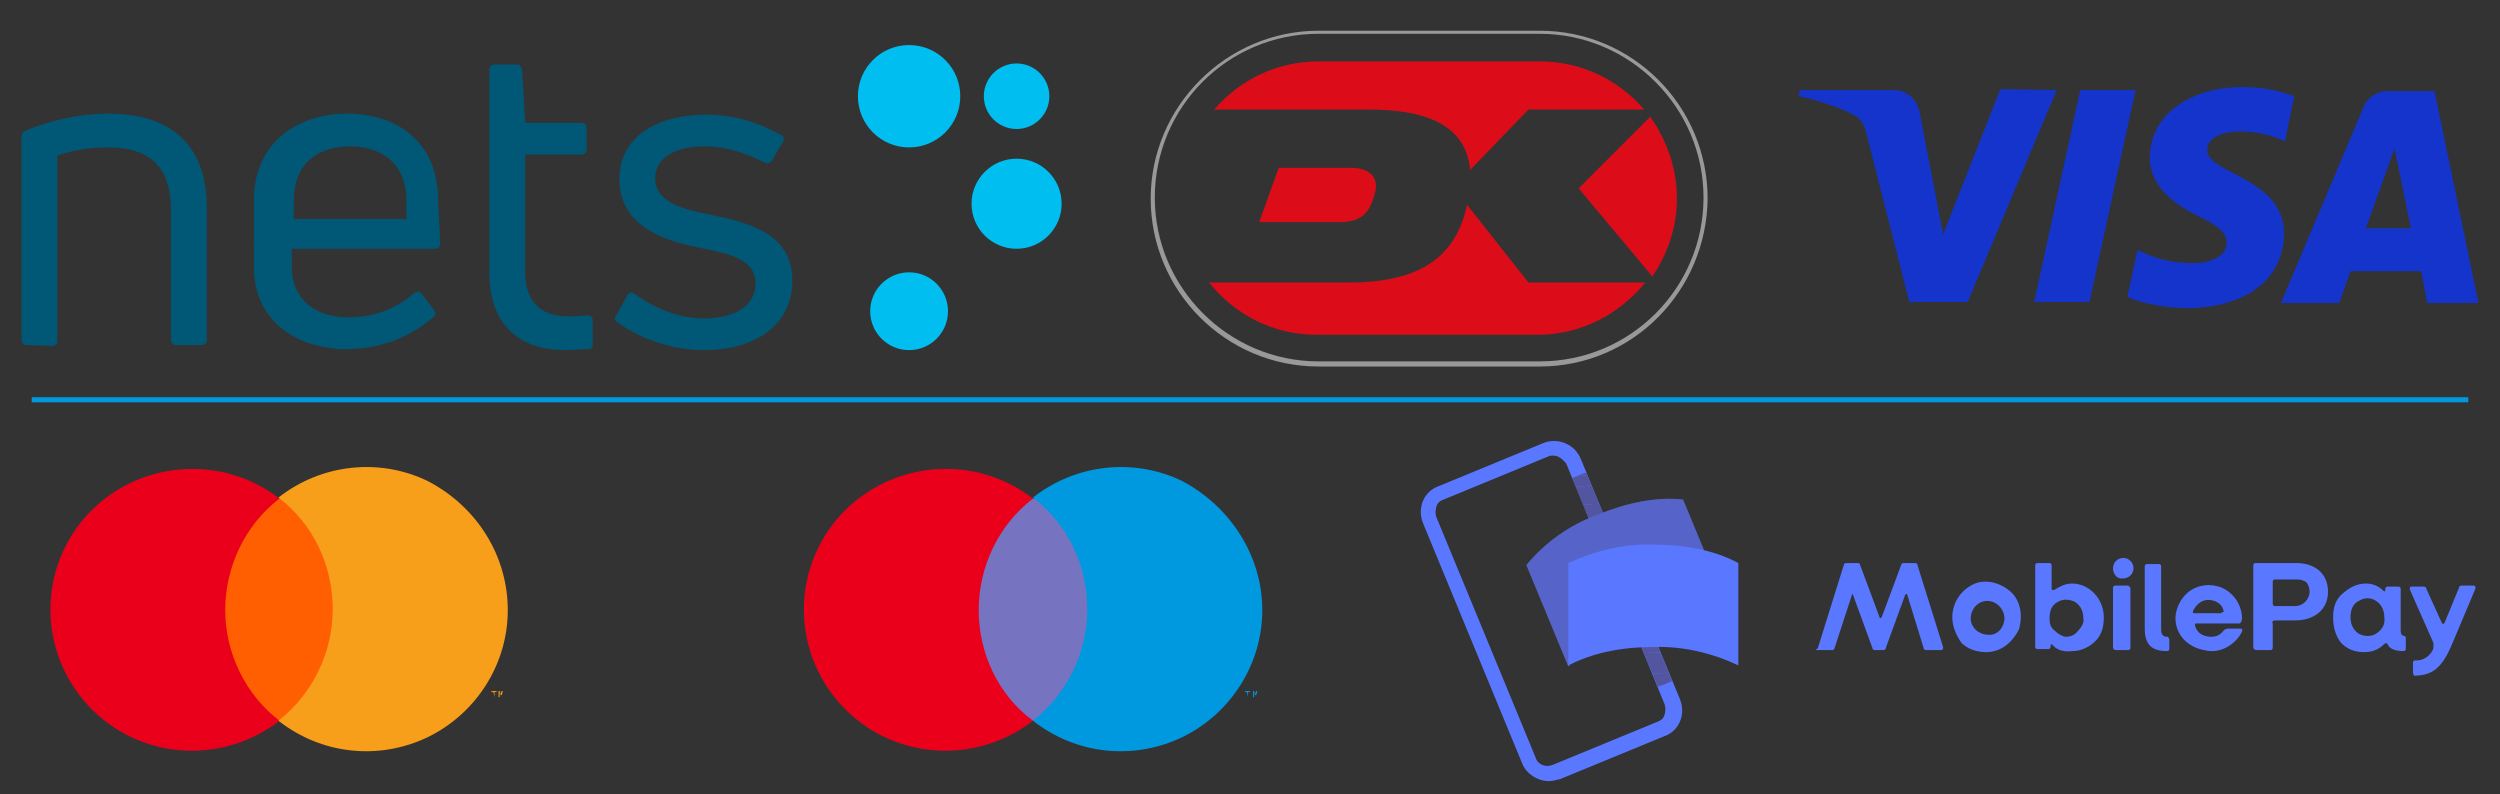 <?xml version="1.0" encoding="utf-8"?>
<!-- Generator: Adobe Illustrator 27.9.6, SVG Export Plug-In . SVG Version: 9.03 Build 54986)  -->
<svg version="1.1" id="katman_1" xmlns="http://www.w3.org/2000/svg" xmlns:xlink="http://www.w3.org/1999/xlink" x="0px" y="0px"
	 viewBox="0 0 244.2 77.6" style="enable-background:new 0 0 244.2 77.6;" xml:space="preserve">
<rect x="0" y="0" width="244.2" height="77.6" fill="#333333" stroke="none"/>
<style type="text/css">
	.st0{opacity:0;}
	.st1{fill:#FFFFFF;}
	.st2{fill:#7673C0;}
	.st3{fill:#EB001B;}
	.st4{fill:#0099DF;}
	.st5{fill:#FF5F00;}
	.st6{fill:#F79E1B;}
	.st7{fill:#5A78FF;}
	.st8{opacity:0.7;enable-background:new    ;}
	
		.st9{clip-path:url(#SVGID_00000062170389040862515970000009659300079528620991_);fill-rule:evenodd;clip-rule:evenodd;fill:#504678;}
	
		.st10{clip-path:url(#SVGID_00000099642950440629161380000006100146396371193747_);fill-rule:evenodd;clip-rule:evenodd;fill:#504678;}
	
		.st11{clip-path:url(#SVGID_00000133522523070737554020000010681435346371510951_);fill-rule:evenodd;clip-rule:evenodd;fill:#504678;}
	
		.st12{clip-path:url(#SVGID_00000012459365033891191730000003214401949844641200_);fill-rule:evenodd;clip-rule:evenodd;fill:#504678;}
	
		.st13{clip-path:url(#SVGID_00000150782230308783410750000004463609847400880773_);fill-rule:evenodd;clip-rule:evenodd;fill:#504678;}
	
		.st14{clip-path:url(#SVGID_00000164514408476761275440000005530856770457097875_);fill-rule:evenodd;clip-rule:evenodd;fill:#504678;}
	
		.st15{clip-path:url(#SVGID_00000097460501702279707240000006090047545847262111_);fill-rule:evenodd;clip-rule:evenodd;fill:#504678;}
	
		.st16{clip-path:url(#SVGID_00000112619169504125153790000014593095281937701000_);fill-rule:evenodd;clip-rule:evenodd;fill:#504678;}
	
		.st17{clip-path:url(#SVGID_00000002385105505441582090000016960182094518032815_);fill-rule:evenodd;clip-rule:evenodd;fill:#504678;}
	
		.st18{clip-path:url(#SVGID_00000062182749525038490480000007952957398936258688_);fill-rule:evenodd;clip-rule:evenodd;fill:#504678;}
	
		.st19{clip-path:url(#SVGID_00000017483062832606818050000011129783200229683374_);fill-rule:evenodd;clip-rule:evenodd;fill:#504678;}
	
		.st20{clip-path:url(#SVGID_00000070806738890791545490000008820273391918670224_);fill-rule:evenodd;clip-rule:evenodd;fill:#504678;}
	.st21{opacity:0.4;}
	.st22{opacity:0.9;enable-background:new    ;}
	
		.st23{clip-path:url(#SVGID_00000066516079874240702010000001982574389242971293_);fill-rule:evenodd;clip-rule:evenodd;fill:#504678;}
	
		.st24{clip-path:url(#SVGID_00000028317962127516322990000013037358179345460406_);fill-rule:evenodd;clip-rule:evenodd;fill:#504678;}
	
		.st25{clip-path:url(#SVGID_00000170255037935482213590000014844919847315714212_);fill-rule:evenodd;clip-rule:evenodd;fill:#504678;}
	
		.st26{clip-path:url(#SVGID_00000014603449695199059220000012747010927016730507_);fill-rule:evenodd;clip-rule:evenodd;fill:#504678;}
	
		.st27{clip-path:url(#SVGID_00000060714019550899453240000001810675475505349029_);fill-rule:evenodd;clip-rule:evenodd;fill:#504678;}
	
		.st28{clip-path:url(#SVGID_00000016069624851930420210000009244033574089644979_);fill-rule:evenodd;clip-rule:evenodd;fill:#504678;}
	
		.st29{clip-path:url(#SVGID_00000097466900460742982470000007549526942161062800_);fill-rule:evenodd;clip-rule:evenodd;fill:#504678;}
	
		.st30{clip-path:url(#SVGID_00000124851677173132780070000016559134731755566013_);fill-rule:evenodd;clip-rule:evenodd;fill:#504678;}
	
		.st31{clip-path:url(#SVGID_00000153690028774364945910000010567491739782823865_);fill-rule:evenodd;clip-rule:evenodd;fill:#504678;}
	.st32{fill:#005776;}
	.st33{fill:#00BEF0;}
	.st34{opacity:0.5;fill:#FFFFFF;}
	.st35{fill:#DC0D18;}
	.st36{fill:none;}
	.st37{fill:#1434CB;}
</style>
<g>
	<g>
		<g id="Maestro-wtext">
			<g id="mc_symbol" transform="translate(-6, -6)">
				<g id="Group_00000044156196633795914100000003768083154642192520_" class="st0">
					<g id="Rectangle">
						<rect x="81.7" y="48.9" class="st1" width="50.4" height="33.2"/>
					</g>
				</g>
				<g id="Rectangle_00000054979030167209885460000007180299544264789180_">
					<rect x="100.2" y="54.7" class="st2" width="13.3" height="21.7"/>
				</g>
				<g id="Path_00000092428639244305737970000002972993890262841230_">
					<path class="st3" d="M101.6,65.6c0-4.2,1.9-8.3,5.3-10.9c-5.7-4.4-13.8-3.7-18.7,1.5c-4.9,5.3-4.9,13.4,0,18.7s13,5.9,18.7,1.5
						C103.5,73.9,101.6,69.8,101.6,65.6z"/>
				</g>
				<g id="Shape_00000136369582770413416180000003525091564926670998_">
					<path class="st4" d="M127.9,74.1v-0.5h0.2v-0.1h-0.5v0.1h0.2L127.9,74.1L127.9,74.1z M128.8,74.1v-0.6h-0.1l-0.1,0.3l-0.1-0.3
						h-0.1v0.6h0.1v-0.5l0.1,0.3h0.1l0.1-0.3V74.1L128.8,74.1z"/>
				</g>
				<g id="Path_00000121973460626647343770000002144646992432242315_">
					<path class="st4" d="M129.3,65.6c0,5.3-3.1,10.1-7.8,12.4c-4.8,2.3-10.4,1.7-14.6-1.6c3.3-2.6,5.3-6.6,5.3-10.9
						s-1.9-8.3-5.3-10.9c4.2-3.3,9.9-3.9,14.6-1.6C126.2,55.5,129.3,60.3,129.3,65.6L129.3,65.6z"/>
				</g>
			</g>
		</g>
		<g id="MC-wtext">
			<g id="mc_symbol_00000080198389171266554410000013365899673445788303_" transform="translate(-6, -6)">
				<g id="Group_00000133522873580744161490000016174227093091667098_" class="st0">
					<g id="Rectangle_00000023252747415775910250000012074325455924605832_">
						<rect x="8.1" y="48.9" class="st1" width="50.4" height="33.2"/>
					</g>
				</g>
				<g id="Rectangle_00000050646924989136137600000014697506069587213972_">
					<rect x="26.7" y="54.7" class="st5" width="13.3" height="21.7"/>
				</g>
				<g id="Path_00000168798965125478797620000013964500244544087448_">
					<path class="st3" d="M28,65.6c0-4.2,1.9-8.3,5.3-10.9c-5.7-4.4-13.8-3.7-18.7,1.5c-4.9,5.3-4.9,13.4,0,18.7s13,5.9,18.7,1.5
						C30,73.9,28,69.8,28,65.6z"/>
				</g>
				<g id="Shape_00000054959672410517134720000017509383252287549585_">
					<path class="st6" d="M54.3,74.1v-0.5h0.2v-0.1h-0.5v0.1h0.2L54.3,74.1L54.3,74.1z M55.1,74.1v-0.6H55l-0.1,0.3l-0.1-0.3h-0.1
						v0.6h0.1v-0.5l0.1,0.3H55l0.1-0.3V74.1L55.1,74.1z"/>
				</g>
				<g id="Path_00000103258892141004471000000010432141569873034630_">
					<path class="st6" d="M55.6,65.6c0,5.3-3.1,10.1-7.8,12.4c-4.8,2.3-10.4,1.7-14.6-1.6c3.3-2.6,5.3-6.6,5.3-10.9
						s-1.9-8.3-5.3-10.9c4.2-3.3,9.9-3.9,14.6-1.6C52.6,55.5,55.6,60.3,55.6,65.6L55.6,65.6z"/>
				</g>
			</g>
		</g>
		<g>
			<g>
				<path class="st7" d="M151.3,76.3c-1.1,0-2.2-0.7-2.6-1.7l-9.7-23.5c-0.6-1.5,0.1-3.1,1.5-3.6l10.2-4.2c0.7-0.3,1.5-0.3,2.2,0
					c0.7,0.3,1.2,0.8,1.5,1.5l9.7,23.5c0.6,1.5-0.1,3.1-1.5,3.6l-10.2,4.2C152,76.2,151.6,76.3,151.3,76.3z M151.7,44.5
					c-0.2,0-0.3,0-0.5,0.1l-10.2,4.2c-0.3,0.1-0.6,0.3-0.7,0.7s-0.1,0.7,0,1l9.7,23.5c0.2,0.7,1,1,1.7,0.7l10.2-4.2l0,0
					c0.3-0.1,0.6-0.3,0.7-0.7s0.1-0.7,0-1L153,45.3C152.6,44.8,152.2,44.5,151.7,44.5z"/>
			</g>
			<g class="st8">
				<g>
					<g>
						<defs>
							
								<rect id="SVGID_1_" x="155.4" y="46.1" transform="matrix(0.924 -0.383 0.383 0.924 -7.704 63.63)" width="1.5" height="10.1"/>
						</defs>
						<clipPath id="SVGID_00000183928679130942520910000011505107418579726267_">
							<use xlink:href="#SVGID_1_"  style="overflow:visible;"/>
						</clipPath>
						
							<polygon style="clip-path:url(#SVGID_00000183928679130942520910000011505107418579726267_);fill-rule:evenodd;clip-rule:evenodd;fill:#504678;" points="
							153.5,53.9 158.8,53.5 158.8,56.1 153.5,56.1 						"/>
					</g>
					<g>
						<defs>
							
								<rect id="SVGID_00000037682821653955592950000014459596290161093275_" x="155.4" y="46.1" transform="matrix(0.924 -0.383 0.383 0.924 -7.704 63.63)" width="1.5" height="10.1"/>
						</defs>
						<clipPath id="SVGID_00000090262156359992062440000009269791438243081624_">
							<use xlink:href="#SVGID_00000037682821653955592950000014459596290161093275_"  style="overflow:visible;"/>
						</clipPath>
						
							<polygon style="clip-path:url(#SVGID_00000090262156359992062440000009269791438243081624_);fill-rule:evenodd;clip-rule:evenodd;fill:#504678;" points="
							153.5,51.7 158.8,51.2 158.8,53.5 153.5,53.9 						"/>
					</g>
					<g>
						<defs>
							
								<rect id="SVGID_00000023988895889839000110000002328727364128938376_" x="155.4" y="46.1" transform="matrix(0.924 -0.383 0.383 0.924 -7.704 63.63)" width="1.5" height="10.1"/>
						</defs>
						<clipPath id="SVGID_00000057840018183309838280000001924765652731873707_">
							<use xlink:href="#SVGID_00000023988895889839000110000002328727364128938376_"  style="overflow:visible;"/>
						</clipPath>
						
							<polygon style="clip-path:url(#SVGID_00000057840018183309838280000001924765652731873707_);fill-rule:evenodd;clip-rule:evenodd;fill:#504678;" points="
							153.5,49.4 158.8,49 158.8,51.2 153.5,51.7 						"/>
					</g>
					<g>
						<defs>
							
								<rect id="SVGID_00000030454269272462341750000010973644447092057772_" x="155.4" y="46.1" transform="matrix(0.924 -0.383 0.383 0.924 -7.704 63.63)" width="1.5" height="10.1"/>
						</defs>
						<clipPath id="SVGID_00000026855566086534318570000004764134717547528109_">
							<use xlink:href="#SVGID_00000030454269272462341750000010973644447092057772_"  style="overflow:visible;"/>
						</clipPath>
						
							<polygon style="clip-path:url(#SVGID_00000026855566086534318570000004764134717547528109_);fill-rule:evenodd;clip-rule:evenodd;fill:#504678;" points="
							153.5,47.6 158.8,47.1 158.8,49 153.5,49.4 						"/>
					</g>
					<g>
						<defs>
							
								<rect id="SVGID_00000061444856161304025040000011546512735973684395_" x="155.4" y="46.1" transform="matrix(0.924 -0.383 0.383 0.924 -7.704 63.63)" width="1.5" height="10.1"/>
						</defs>
						<clipPath id="SVGID_00000163034455056363599060000000393837820488595903_">
							<use xlink:href="#SVGID_00000061444856161304025040000011546512735973684395_"  style="overflow:visible;"/>
						</clipPath>
						
							<polygon style="clip-path:url(#SVGID_00000163034455056363599060000000393837820488595903_);fill-rule:evenodd;clip-rule:evenodd;fill:#504678;" points="
							153.5,46.6 156.8,46.2 158.8,46.2 158.8,47.1 153.5,47.6 						"/>
					</g>
					<g>
						<defs>
							
								<rect id="SVGID_00000086694099220595130320000008878111866297143936_" x="155.4" y="46.1" transform="matrix(0.924 -0.383 0.383 0.924 -7.704 63.63)" width="1.5" height="10.1"/>
						</defs>
						<clipPath id="SVGID_00000077294488231748133800000003965507190359276706_">
							<use xlink:href="#SVGID_00000086694099220595130320000008878111866297143936_"  style="overflow:visible;"/>
						</clipPath>
						
							<polygon style="clip-path:url(#SVGID_00000077294488231748133800000003965507190359276706_);fill-rule:evenodd;clip-rule:evenodd;fill:#504678;" points="
							156.8,46.2 153.5,46.6 153.5,46.2 						"/>
					</g>
				</g>
			</g>
			<g class="st8">
				<g>
					<g>
						<defs>
							
								<rect id="SVGID_00000093134922715123423740000005229174956471913345_" x="159.7" y="56" transform="matrix(0.924 -0.383 0.383 0.924 -11.388 66.086)" width="1.5" height="11.3"/>
						</defs>
						<clipPath id="SVGID_00000159459659382269380770000011108614791112011689_">
							<use xlink:href="#SVGID_00000093134922715123423740000005229174956471913345_"  style="overflow:visible;"/>
						</clipPath>
						
							<polygon style="clip-path:url(#SVGID_00000159459659382269380770000011108614791112011689_);fill-rule:evenodd;clip-rule:evenodd;fill:#504678;" points="
							163.3,58.7 157.6,58.9 157.6,56.1 163.3,56.1 						"/>
					</g>
					<g>
						<defs>
							
								<rect id="SVGID_00000074421281720295822520000018193947818145257148_" x="159.7" y="56" transform="matrix(0.924 -0.383 0.383 0.924 -11.388 66.086)" width="1.5" height="11.3"/>
						</defs>
						<clipPath id="SVGID_00000144301435738454468230000001057363473416971397_">
							<use xlink:href="#SVGID_00000074421281720295822520000018193947818145257148_"  style="overflow:visible;"/>
						</clipPath>
						
							<polygon style="clip-path:url(#SVGID_00000144301435738454468230000001057363473416971397_);fill-rule:evenodd;clip-rule:evenodd;fill:#504678;" points="
							163.3,61.2 157.6,61.4 157.6,58.9 163.3,58.7 						"/>
					</g>
					<g>
						<defs>
							
								<rect id="SVGID_00000059302343398278384160000016609779675625488546_" x="159.7" y="56" transform="matrix(0.924 -0.383 0.383 0.924 -11.388 66.086)" width="1.5" height="11.3"/>
						</defs>
						<clipPath id="SVGID_00000117664847173950675940000012768732509356740515_">
							<use xlink:href="#SVGID_00000059302343398278384160000016609779675625488546_"  style="overflow:visible;"/>
						</clipPath>
						
							<polygon style="clip-path:url(#SVGID_00000117664847173950675940000012768732509356740515_);fill-rule:evenodd;clip-rule:evenodd;fill:#504678;" points="
							163.3,63.7 157.6,63.9 157.6,61.4 163.3,61.2 						"/>
					</g>
					<g>
						<defs>
							
								<rect id="SVGID_00000183248582127457693570000014965261112449894828_" x="159.7" y="56" transform="matrix(0.924 -0.383 0.383 0.924 -11.388 66.086)" width="1.5" height="11.3"/>
						</defs>
						<clipPath id="SVGID_00000158732515058693193180000011621021764528471971_">
							<use xlink:href="#SVGID_00000183248582127457693570000014965261112449894828_"  style="overflow:visible;"/>
						</clipPath>
						
							<polygon style="clip-path:url(#SVGID_00000158732515058693193180000011621021764528471971_);fill-rule:evenodd;clip-rule:evenodd;fill:#504678;" points="
							163.3,65.7 157.6,66 157.6,63.9 163.3,63.7 						"/>
					</g>
					<g>
						<defs>
							
								<rect id="SVGID_00000137094834753378781480000010899927312619001763_" x="159.7" y="56" transform="matrix(0.924 -0.383 0.383 0.924 -11.388 66.086)" width="1.5" height="11.3"/>
						</defs>
						<clipPath id="SVGID_00000109013209612143990770000007552369709173149848_">
							<use xlink:href="#SVGID_00000137094834753378781480000010899927312619001763_"  style="overflow:visible;"/>
						</clipPath>
						
							<polygon style="clip-path:url(#SVGID_00000109013209612143990770000007552369709173149848_);fill-rule:evenodd;clip-rule:evenodd;fill:#504678;" points="
							163.3,66.9 158.2,67.2 157.6,67.2 157.6,66 163.3,65.7 						"/>
					</g>
					<g>
						<defs>
							
								<rect id="SVGID_00000162331370756978464540000003693453658623643033_" x="159.7" y="56" transform="matrix(0.924 -0.383 0.383 0.924 -11.388 66.086)" width="1.5" height="11.3"/>
						</defs>
						<clipPath id="SVGID_00000035531071273963095620000014847960741046443659_">
							<use xlink:href="#SVGID_00000162331370756978464540000003693453658623643033_"  style="overflow:visible;"/>
						</clipPath>
						
							<polygon style="clip-path:url(#SVGID_00000035531071273963095620000014847960741046443659_);fill-rule:evenodd;clip-rule:evenodd;fill:#504678;" points="
							158.2,67.2 163.3,66.9 163.3,67.2 						"/>
					</g>
				</g>
			</g>
			<g>
				<path class="st7" d="M160.1,60.2c-2.9,1.2-5.3,2.8-6.9,4.9l-4.1-9.9c1.8-2.2,4.2-3.9,6.9-4.9c2.9-1.2,5.9-1.8,8.4-1.5l4.1,9.9
					C165.7,58.6,162.8,59,160.1,60.2z"/>
			</g>
			<g transform="translate(21 11)" class="st21">
				<g class="st22">
					<g>
						<g>
							<defs>
								<path id="SVGID_00000031204956083791130250000009004637009436228252_" d="M139.1,49.2c-2.9,1.2-5.3,2.8-6.9,4.9l-4.1-9.9
									c1.8-2.2,4.2-3.9,6.9-4.9c2.9-1.2,5.9-1.8,8.4-1.5l4.1,9.9C144.7,47.6,141.8,48,139.1,49.2z"/>
							</defs>
							<clipPath id="SVGID_00000088820345757602781420000007281662557420176306_">
								<use xlink:href="#SVGID_00000031204956083791130250000009004637009436228252_"  style="overflow:visible;"/>
							</clipPath>
							
								<polygon style="clip-path:url(#SVGID_00000088820345757602781420000007281662557420176306_);fill-rule:evenodd;clip-rule:evenodd;fill:#504678;" points="
								128.1,44.6 134.6,54.1 128.1,54.1 							"/>
						</g>
						<g>
							<defs>
								<path id="SVGID_00000174581433891740041230000011988246250729665677_" d="M139.1,49.2c-2.9,1.2-5.3,2.8-6.9,4.9l-4.1-9.9
									c1.8-2.2,4.2-3.9,6.9-4.9c2.9-1.2,5.9-1.8,8.4-1.5l4.1,9.9C144.7,47.6,141.8,48,139.1,49.2z"/>
							</defs>
							<clipPath id="SVGID_00000145038332615430097330000010647517778104584893_">
								<use xlink:href="#SVGID_00000174581433891740041230000011988246250729665677_"  style="overflow:visible;"/>
							</clipPath>
							
								<polygon style="clip-path:url(#SVGID_00000145038332615430097330000010647517778104584893_);fill-rule:evenodd;clip-rule:evenodd;fill:#504678;" points="
								128.1,41.7 136.5,54.1 134.6,54.1 128.1,44.6 							"/>
						</g>
						<g>
							<defs>
								<path id="SVGID_00000015320329122489011450000007968389668230739631_" d="M139.1,49.2c-2.9,1.2-5.3,2.8-6.9,4.9l-4.1-9.9
									c1.8-2.2,4.2-3.9,6.9-4.9c2.9-1.2,5.9-1.8,8.4-1.5l4.1,9.9C144.7,47.6,141.8,48,139.1,49.2z"/>
							</defs>
							<clipPath id="SVGID_00000098221333560001768170000011944085793936959147_">
								<use xlink:href="#SVGID_00000015320329122489011450000007968389668230739631_"  style="overflow:visible;"/>
							</clipPath>
							
								<polygon style="clip-path:url(#SVGID_00000098221333560001768170000011944085793936959147_);fill-rule:evenodd;clip-rule:evenodd;fill:#504678;" points="
								129.1,37.5 140.5,54.1 136.5,54.1 128.1,41.7 128.1,37.5 							"/>
						</g>
						<g>
							<defs>
								<path id="SVGID_00000121269803794421861660000014356611824515643279_" d="M139.1,49.2c-2.9,1.2-5.3,2.8-6.9,4.9l-4.1-9.9
									c1.8-2.2,4.2-3.9,6.9-4.9c2.9-1.2,5.9-1.8,8.4-1.5l4.1,9.9C144.7,47.6,141.8,48,139.1,49.2z"/>
							</defs>
							<clipPath id="SVGID_00000142881975986773156760000006057998939574276262_">
								<use xlink:href="#SVGID_00000121269803794421861660000014356611824515643279_"  style="overflow:visible;"/>
							</clipPath>
							
								<polygon style="clip-path:url(#SVGID_00000142881975986773156760000006057998939574276262_);fill-rule:evenodd;clip-rule:evenodd;fill:#504678;" points="
								134.5,37.5 145.8,54.1 140.5,54.1 129.1,37.5 							"/>
						</g>
						<g>
							<defs>
								<path id="SVGID_00000164514848017409490670000004489356886422390423_" d="M139.1,49.2c-2.9,1.2-5.3,2.8-6.9,4.9l-4.1-9.9
									c1.8-2.2,4.2-3.9,6.9-4.9c2.9-1.2,5.9-1.8,8.4-1.5l4.1,9.9C144.7,47.6,141.8,48,139.1,49.2z"/>
							</defs>
							<clipPath id="SVGID_00000157986587552570097660000008560228460995676069_">
								<use xlink:href="#SVGID_00000164514848017409490670000004489356886422390423_"  style="overflow:visible;"/>
							</clipPath>
							
								<polygon style="clip-path:url(#SVGID_00000157986587552570097660000008560228460995676069_);fill-rule:evenodd;clip-rule:evenodd;fill:#504678;" points="
								145.8,54.1 134.5,37.5 147.5,37.5 147.5,54.1 							"/>
						</g>
					</g>
				</g>
				<g class="st8">
					<g>
						<g>
							<defs>
								<path id="SVGID_00000085244187826087027170000008488321099623175832_" d="M139.1,49.2c-2.9,1.2-5.3,2.8-6.9,4.9l-4.1-9.9
									c1.8-2.2,4.2-3.9,6.9-4.9c2.9-1.2,5.9-1.8,8.4-1.5l4.1,9.9C144.7,47.6,141.8,48,139.1,49.2z"/>
							</defs>
							<clipPath id="SVGID_00000162341352145382338210000005510820051053290114_">
								<use xlink:href="#SVGID_00000085244187826087027170000008488321099623175832_"  style="overflow:visible;"/>
							</clipPath>
							
								<polygon style="clip-path:url(#SVGID_00000162341352145382338210000005510820051053290114_);fill-rule:evenodd;clip-rule:evenodd;fill:#504678;" points="
								128.1,44.6 147.5,42.2 147.5,54.1 128.1,54.1 							"/>
						</g>
						<g>
							<defs>
								<path id="SVGID_00000073686177901195080970000014272159325018333329_" d="M139.1,49.2c-2.9,1.2-5.3,2.8-6.9,4.9l-4.1-9.9
									c1.8-2.2,4.2-3.9,6.9-4.9c2.9-1.2,5.9-1.8,8.4-1.5l4.1,9.9C144.7,47.6,141.8,48,139.1,49.2z"/>
							</defs>
							<clipPath id="SVGID_00000140014483831337960130000009243014548947418013_">
								<use xlink:href="#SVGID_00000073686177901195080970000014272159325018333329_"  style="overflow:visible;"/>
							</clipPath>
							
								<polygon style="clip-path:url(#SVGID_00000140014483831337960130000009243014548947418013_);fill-rule:evenodd;clip-rule:evenodd;fill:#504678;" points="
								128.1,42.8 147.5,40.5 147.5,42.2 128.1,44.6 							"/>
						</g>
						<g>
							<defs>
								<path id="SVGID_00000111896170808844982560000016551158398313823872_" d="M139.1,49.2c-2.9,1.2-5.3,2.8-6.9,4.9l-4.1-9.9
									c1.8-2.2,4.2-3.9,6.9-4.9c2.9-1.2,5.9-1.8,8.4-1.5l4.1,9.9C144.7,47.6,141.8,48,139.1,49.2z"/>
							</defs>
							<clipPath id="SVGID_00000128458201167160539990000016448738308815536033_">
								<use xlink:href="#SVGID_00000111896170808844982560000016551158398313823872_"  style="overflow:visible;"/>
							</clipPath>
							
								<polygon style="clip-path:url(#SVGID_00000128458201167160539990000016448738308815536033_);fill-rule:evenodd;clip-rule:evenodd;fill:#504678;" points="
								128.1,41.8 147.5,39.4 147.5,40.5 128.1,42.8 							"/>
						</g>
						<g>
							<defs>
								<path id="SVGID_00000064328954038832194450000015693233509311804054_" d="M139.1,49.2c-2.9,1.2-5.3,2.8-6.9,4.9l-4.1-9.9
									c1.8-2.2,4.2-3.9,6.9-4.9c2.9-1.2,5.9-1.8,8.4-1.5l4.1,9.9C144.7,47.6,141.8,48,139.1,49.2z"/>
							</defs>
							<clipPath id="SVGID_00000098927309785277496990000007237523432146719668_">
								<use xlink:href="#SVGID_00000064328954038832194450000015693233509311804054_"  style="overflow:visible;"/>
							</clipPath>
							
								<polygon style="clip-path:url(#SVGID_00000098927309785277496990000007237523432146719668_);fill-rule:evenodd;clip-rule:evenodd;fill:#504678;" points="
								147.5,39.4 128.1,41.8 128.1,37.5 147.5,37.5 							"/>
						</g>
					</g>
				</g>
			</g>
			<g>
				<path class="st7" d="M161.5,63.2c-3.2,0-6,0.6-8.3,1.8v-10c2.6-1.2,5.4-1.9,8.3-1.8c3.2,0,6.1,0.6,8.3,1.8v10
					C167.3,63.8,164.4,63.1,161.5,63.2z M177.6,63.2l2.5-8c0-0.1,0.1-0.2,0.2-0.2h1.2c0.1,0,0.2,0.1,0.2,0.2l1.9,5.1
					c0,0.1,0.1,0.1,0.2,0l1.9-5.1c0-0.1,0.1-0.2,0.2-0.2h1.2c0.1,0,0.2,0.1,0.2,0.2l2.5,8c0,0.1,0,0.1,0,0.2c0,0-0.1,0.1-0.2,0.1
					h-1.5c-0.1,0-0.2-0.1-0.2-0.2l-1.6-5.2c0-0.1-0.1-0.1-0.2,0l-1.9,5.2c0,0.1-0.1,0.2-0.2,0.2h-0.9c-0.1,0-0.2-0.1-0.2-0.2
					l-1.9-5.2c0-0.1-0.1-0.1-0.1,0l-1.7,5.2c0,0.1-0.1,0.2-0.2,0.2h-1.5c-0.1,0-0.1,0-0.1-0.1C177.6,63.4,177.6,63.2,177.6,63.2z
					 M190.7,60.3c0-1.4,0.8-2.6,2-3.2c1.2-0.6,2.7-0.2,3.7,0.7c1,0.9,1.2,2.4,0.8,3.7c-0.6,1.2-1.7,2.2-3.2,2.2
					c-0.9,0-1.8-0.3-2.4-0.9C191.1,62.1,190.7,61.2,190.7,60.3z M195.8,60.3c-0.1-0.9-0.8-1.6-1.7-1.6c-0.9,0-1.6,0.8-1.6,1.7
					c0,0.9,0.8,1.6,1.7,1.6C195.1,62.1,195.8,61.3,195.8,60.3L195.8,60.3z M200.5,63c-0.1-0.1-0.2-0.1-0.2,0.1v0.1
					c0,0.1-0.1,0.2-0.2,0.2h-1.1c-0.1,0-0.2-0.1-0.2-0.2v-8c0-0.1,0.1-0.2,0.2-0.2h1.2c0.1,0,0.2,0.1,0.2,0.2v2.3
					c0,0.1,0.1,0.2,0.3,0.1c0.5-0.3,1-0.6,1.7-0.6c1.7,0,3.1,1.5,3.1,3.3c0,0.9-0.2,1.7-0.8,2.3c-0.6,0.6-1.4,1-2.3,1
					C201.6,63.7,200.9,63.5,200.5,63z M203.5,60.4c0-0.6-0.2-1.2-0.8-1.6c-0.6-0.3-1.2-0.3-1.7,0c-0.6,0.3-0.8,0.9-0.8,1.6
					c0,0.5,0.1,0.9,0.5,1.2c0.3,0.3,0.8,0.6,1.1,0.6c0.5,0,0.9-0.2,1.2-0.6C203.4,61.2,203.6,60.7,203.5,60.4L203.5,60.4z
					 M206.4,55.5c0-0.6,0.5-1,1-1c0.6,0,1,0.5,1,1c0,0.6-0.5,1-1,1C206.8,56.6,206.4,56.1,206.4,55.5z M206.4,63.2v-5.8
					c0-0.1,0.1-0.2,0.2-0.2h1.2c0.1,0,0.1,0,0.2,0.1c0,0,0.1,0.1,0.1,0.2v5.8c0,0.1-0.1,0.2-0.2,0.2h-1.2
					C206.5,63.5,206.4,63.4,206.4,63.2L206.4,63.2z M209.5,61.4v-6.1c0-0.1,0.1-0.2,0.2-0.2h1.2c0.1,0,0.2,0.1,0.2,0.2v6.2
					c0,0.5,0.2,0.7,0.6,0.7c0.1,0,0.1,0,0.1,0.1l0.1,0.1v1c0,0.1-0.1,0.2-0.2,0.2C210.2,63.6,209.5,63,209.5,61.4z M212.5,60.4
					c0-1.1,0.7-2.3,1.6-2.8c1-0.6,2.3-0.6,3.3,0c1,0.6,1.6,1.7,1.6,2.8c0,0.2-0.1,0.5-0.3,0.5h-4.2c-0.1,0-0.1,0.1-0.1,0.1
					c0.1,0.8,0.8,1.2,1.6,1.2c0.5,0,0.9-0.2,1.2-0.6c0.1-0.1,0.2-0.2,0.5-0.2h1.1c0.2,0,0.3,0.1,0.2,0.3c-0.7,1.4-2.3,2.2-3.7,1.8
					C213.6,63.2,212.5,61.9,212.5,60.4L212.5,60.4z M217.1,59.8c0.1,0,0.1,0,0.1-0.1c-0.1-0.7-0.8-1.1-1.5-1.1
					c-0.7,0-1.2,0.5-1.5,1.1c0,0.1,0,0.2,0.1,0.2h2.7V59.8z M220.1,63.2v-8c0-0.1,0.1-0.2,0.2-0.2h4c1.8,0,3.1,1,3.1,2.8
					c0,1.8-1.4,2.8-3.2,2.8h-2c-0.1,0-0.1,0-0.2,0.1c0,0-0.1,0.1,0,0.2v2.4c0,0.1-0.1,0.2-0.2,0.2h-1.2
					C220.2,63.5,220.1,63.4,220.1,63.2z M224.2,59.2c0.8,0,1.4-0.7,1.4-1.4c0-0.3-0.1-0.7-0.3-0.9c-0.2-0.2-0.6-0.3-0.9-0.3h-2.2
					c-0.1,0-0.2,0.1-0.2,0.2V59c0,0.1,0.1,0.2,0.2,0.2L224.2,59.2z M227.9,60.3c0-0.9,0.2-1.7,0.9-2.3c0.7-0.6,1.4-1,2.3-1
					c0.6,0,1.2,0.2,1.7,0.7c0.1,0.1,0.2,0.1,0.2-0.1v-0.1c0-0.1,0.1-0.2,0.2-0.2h1.1c0.1,0,0.2,0.1,0.2,0.2v4.1
					c0,0.3,0.1,0.5,0.3,0.5c0.1,0,0.2,0.1,0.2,0.2v1.1c0,0.1-0.1,0.2-0.2,0.2c-0.8,0-1.4-0.2-1.6-0.7c-0.1-0.1-0.1-0.1-0.3,0
					c-0.6,0.6-1.2,0.8-2,0.8c-0.9,0-1.7-0.3-2.3-1C228.1,62,227.9,61.2,227.9,60.3L227.9,60.3z M232.9,60.3c0-0.6-0.2-1.2-0.8-1.6
					s-1.2-0.3-1.7,0c-0.6,0.3-0.8,0.9-0.8,1.6c0,0.6,0.2,1.2,0.8,1.6c0.6,0.3,1.2,0.3,1.7,0C232.7,61.5,233,61,232.9,60.3z
					 M235.7,65.7v-1c0-0.1,0.1-0.2,0.2-0.2c0.8,0.1,1.6-0.5,1.8-1.2c0-0.1,0-0.3,0-0.5l-2.3-5.2c0-0.1,0-0.1,0-0.2
					c0-0.1,0.1-0.1,0.2-0.1h1.2c0.1,0,0.2,0.1,0.2,0.2l1.5,3.3c0.1,0.2,0.2,0.2,0.3,0l1.4-3.4c0-0.1,0.1-0.2,0.2-0.2h1.2
					c0.1,0,0.1,0,0.2,0.1c0,0.1,0,0.1,0,0.2l-2.4,5.7c-0.9,2-1.8,2.8-3.6,2.8C235.8,66,235.7,65.8,235.7,65.7z"/>
			</g>
		</g>
	</g>
	<g>
		<g id="Artboard">
			<g id="nets_logo">
				<g id="Group" transform="translate(0, 10)">
					<g id="Path">
						<path class="st32" d="M2.6,23.7c-0.3,0-0.5-0.2-0.5-0.5V3.4c0-0.3,0.1-0.5,0.3-0.6c2.4-1,5.2-1.7,8.2-1.7
							c5.7,0,9.6,2.7,9.6,9.2v12.9c0,0.3-0.2,0.5-0.5,0.5h-2.5c-0.3,0-0.5-0.2-0.5-0.5V10.5c0-4.4-2.3-6.1-6.1-6.1
							c-1.8,0-3.7,0.3-5,0.8v18.1c0,0.3-0.2,0.5-0.5,0.5L2.6,23.7L2.6,23.7z"/>
					</g>
					<g id="Shape">
						<path class="st32" d="M43,13.8c0,0.3-0.2,0.5-0.5,0.5h-14v1.8c0,3.2,2.4,4.9,5.5,4.9c2.9,0,5-1.1,6.5-2.4
							c0.3-0.2,0.5-0.1,0.7,0.1l1.2,1.6c0.2,0.3,0.2,0.5-0.1,0.7c-2.1,1.8-4.9,3.1-8.5,3.1c-4.6,0-9-2.6-9-8V9.6
							c0-5.8,4.4-8.5,9.1-8.5c4.7,0,8.9,2.6,8.9,8.5L43,13.8L43,13.8z M34.2,4.3c-3.2,0-5.5,1.7-5.5,5.3v1.8h11V9.6
							C39.7,6,37.3,4.3,34.2,4.3z"/>
					</g>
					<g id="Path_00000065054004311487321590000016289386000497001659_">
						<path class="st32" d="M55.4,20.9c0.5,0,1.3,0,2-0.1c0.3,0,0.5,0.2,0.5,0.5v2.3c0,0.3-0.1,0.5-0.4,0.5c-0.8,0-1.7,0.1-2.3,0.1
							c-4.3,0-7.4-2.3-7.4-7.6V-3.2c0-0.3,0.2-0.5,0.5-0.5h2.2c0.3,0,0.4,0.2,0.5,0.5l0.3,5.2h5.5c0.3,0,0.5,0.2,0.5,0.5v2.1
							c0,0.3-0.2,0.5-0.5,0.5h-5.5v11.5C51.3,19.3,52.7,20.9,55.4,20.9z"/>
					</g>
					<g id="Path_00000101061028046883256730000003693268070086967208_">
						<path class="st32" d="M68.8,24.2c-2.9,0-5.9-0.9-8.5-2.7c-0.3-0.2-0.3-0.4-0.1-0.7l1.1-2c0.2-0.3,0.4-0.3,0.7-0.1
							c2,1.5,4.4,2.4,6.8,2.4c2.9,0,5-1.2,5-3.4c0-2.4-2.6-2.9-5-3.4c-3.1-0.6-8.3-1.8-8.3-6.8c0-4.4,4.1-6.3,8.4-6.3
							c2.7,0,5.1,0.7,7.4,2c0.3,0.1,0.3,0.4,0.2,0.6l-1.1,1.9C75.2,6,74.9,6,74.7,5.9C73,5,71,4.3,68.8,4.3c-3,0-4.8,1.2-4.8,3.1
							c0,2.3,2.5,3,5.5,3.6c3.4,0.7,7.9,1.7,7.9,6.4C77.4,21.8,73.7,24.2,68.8,24.2z"/>
					</g>
				</g>
				<g id="Group_00000155128299024190309730000009529704904261195412_" transform="translate(465, 0)">
					<g id="Oval">
						<circle class="st33" cx="-376.2" cy="9.4" r="5"/>
					</g>
					<g id="Oval_00000142146232299554546970000006524622184782042295_">
						<circle class="st33" cx="-365.7" cy="9.4" r="3.2"/>
					</g>
					<g id="Oval_00000163057989796114932620000007570262622918211986_">
						<circle class="st33" cx="-365.7" cy="19.9" r="4.4"/>
					</g>
					<g id="Oval_00000166656984516779482340000007166692526492974242_">
						<circle class="st33" cx="-376.2" cy="30.4" r="3.8"/>
					</g>
				</g>
			</g>
		</g>
		<g>
			<g>
				<path class="st34" d="M150.4,35.8h-21.6c-9.1,0-16.4-7.4-16.4-16.4s7.4-16.4,16.4-16.4h21.6c9.1,0,16.4,7.4,16.4,16.4
					C166.7,28.4,159.5,35.8,150.4,35.8 M128.8,3.3c-8.9,0-16,7.2-16,16s7.2,16,16,16h21.6c8.9,0,16-7.2,16-16s-7.2-16-16-16
					C150.4,3.3,128.8,3.3,128.8,3.3z"/>
			</g>
			<g>
				<path class="st35" d="M154.2,18.4l7.2,8.6c1.5-2.2,2.4-4.8,2.4-7.6c0-3-1-5.7-2.6-8L154.2,18.4z"/>
			</g>
			<g>
				<path class="st35" d="M133.7,10.7c5.4,0,9.5,1.4,9.9,5.9l5.7-5.9h11.3c-2.5-2.9-6.1-4.7-10.2-4.7h-21.6c-4.1,0-7.7,1.8-10.2,4.7
					C118.6,10.7,133.7,10.7,133.7,10.7z"/>
			</g>
			<g>
				<path class="st35" d="M124.9,16.4l-1.9,5.3h7.8c2.3,0,3-1,3.5-2.8s-0.8-2.5-2.3-2.5H124.9z"/>
			</g>
			<g>
				<path class="st35" d="M149.3,27.6l-6-7.6c-1.1,5.2-4.7,7.6-11.6,7.6h-13.6c2.5,3.1,6.2,5.1,10.5,5.1h21.6c4.2,0,8-2,10.5-5.1
					C160.8,27.6,149.3,27.6,149.3,27.6z"/>
			</g>
			<g id="SVGID_7_">
				<rect x="112.3" y="1.3" class="st36" width="54.5" height="36"/>
			</g>
		</g>
		<g id="path4">
			<path class="st37" d="M200.9,8.8l-8.7,20.7h-5.7L182.3,13c-0.3-1-0.5-1.4-1.3-1.8c-1.3-0.7-3.4-1.4-5.3-1.8l0.1-0.6h9.2
				c1.2,0,2.2,0.8,2.5,2.1l2.3,12l5.6-14.2L200.9,8.8L200.9,8.8z M223.1,22.8c0-5.5-7.6-5.8-7.5-8.2c0-0.7,0.7-1.5,2.3-1.7
				c0.8-0.1,2.9-0.2,5.3,0.9l0.9-4.4c-1.3-0.5-3-0.9-5-0.9c-5.3,0-9.1,2.8-9.1,6.9c0,3,2.7,4.7,4.7,5.7c2.1,1,2.8,1.7,2.8,2.6
				c0,1.4-1.7,2-3.2,2c-2.7,0-4.3-0.7-5.5-1.3l-1,4.6c1.3,0.6,3.6,1.1,6,1.1C219.5,30,223.1,27.2,223.1,22.8 M237.1,29.6h5
				l-4.3-20.7h-4.6c-1,0-1.9,0.6-2.3,1.5l-8.1,19.2h5.7l1.1-3.1h6.9L237.1,29.6z M231.1,22.3l2.8-7.8l1.6,7.8H231.1z M208.6,8.8
				l-4.5,20.7h-5.4l4.5-20.7H208.6L208.6,8.8z"/>
		</g>
	</g>
	<g>
		<line class="st4" x1="3.1" y1="39" x2="241.1" y2="39"/>
		<rect x="3.1" y="38.8" class="st4" width="238" height="0.5"/>
	</g>
</g>
</svg>
